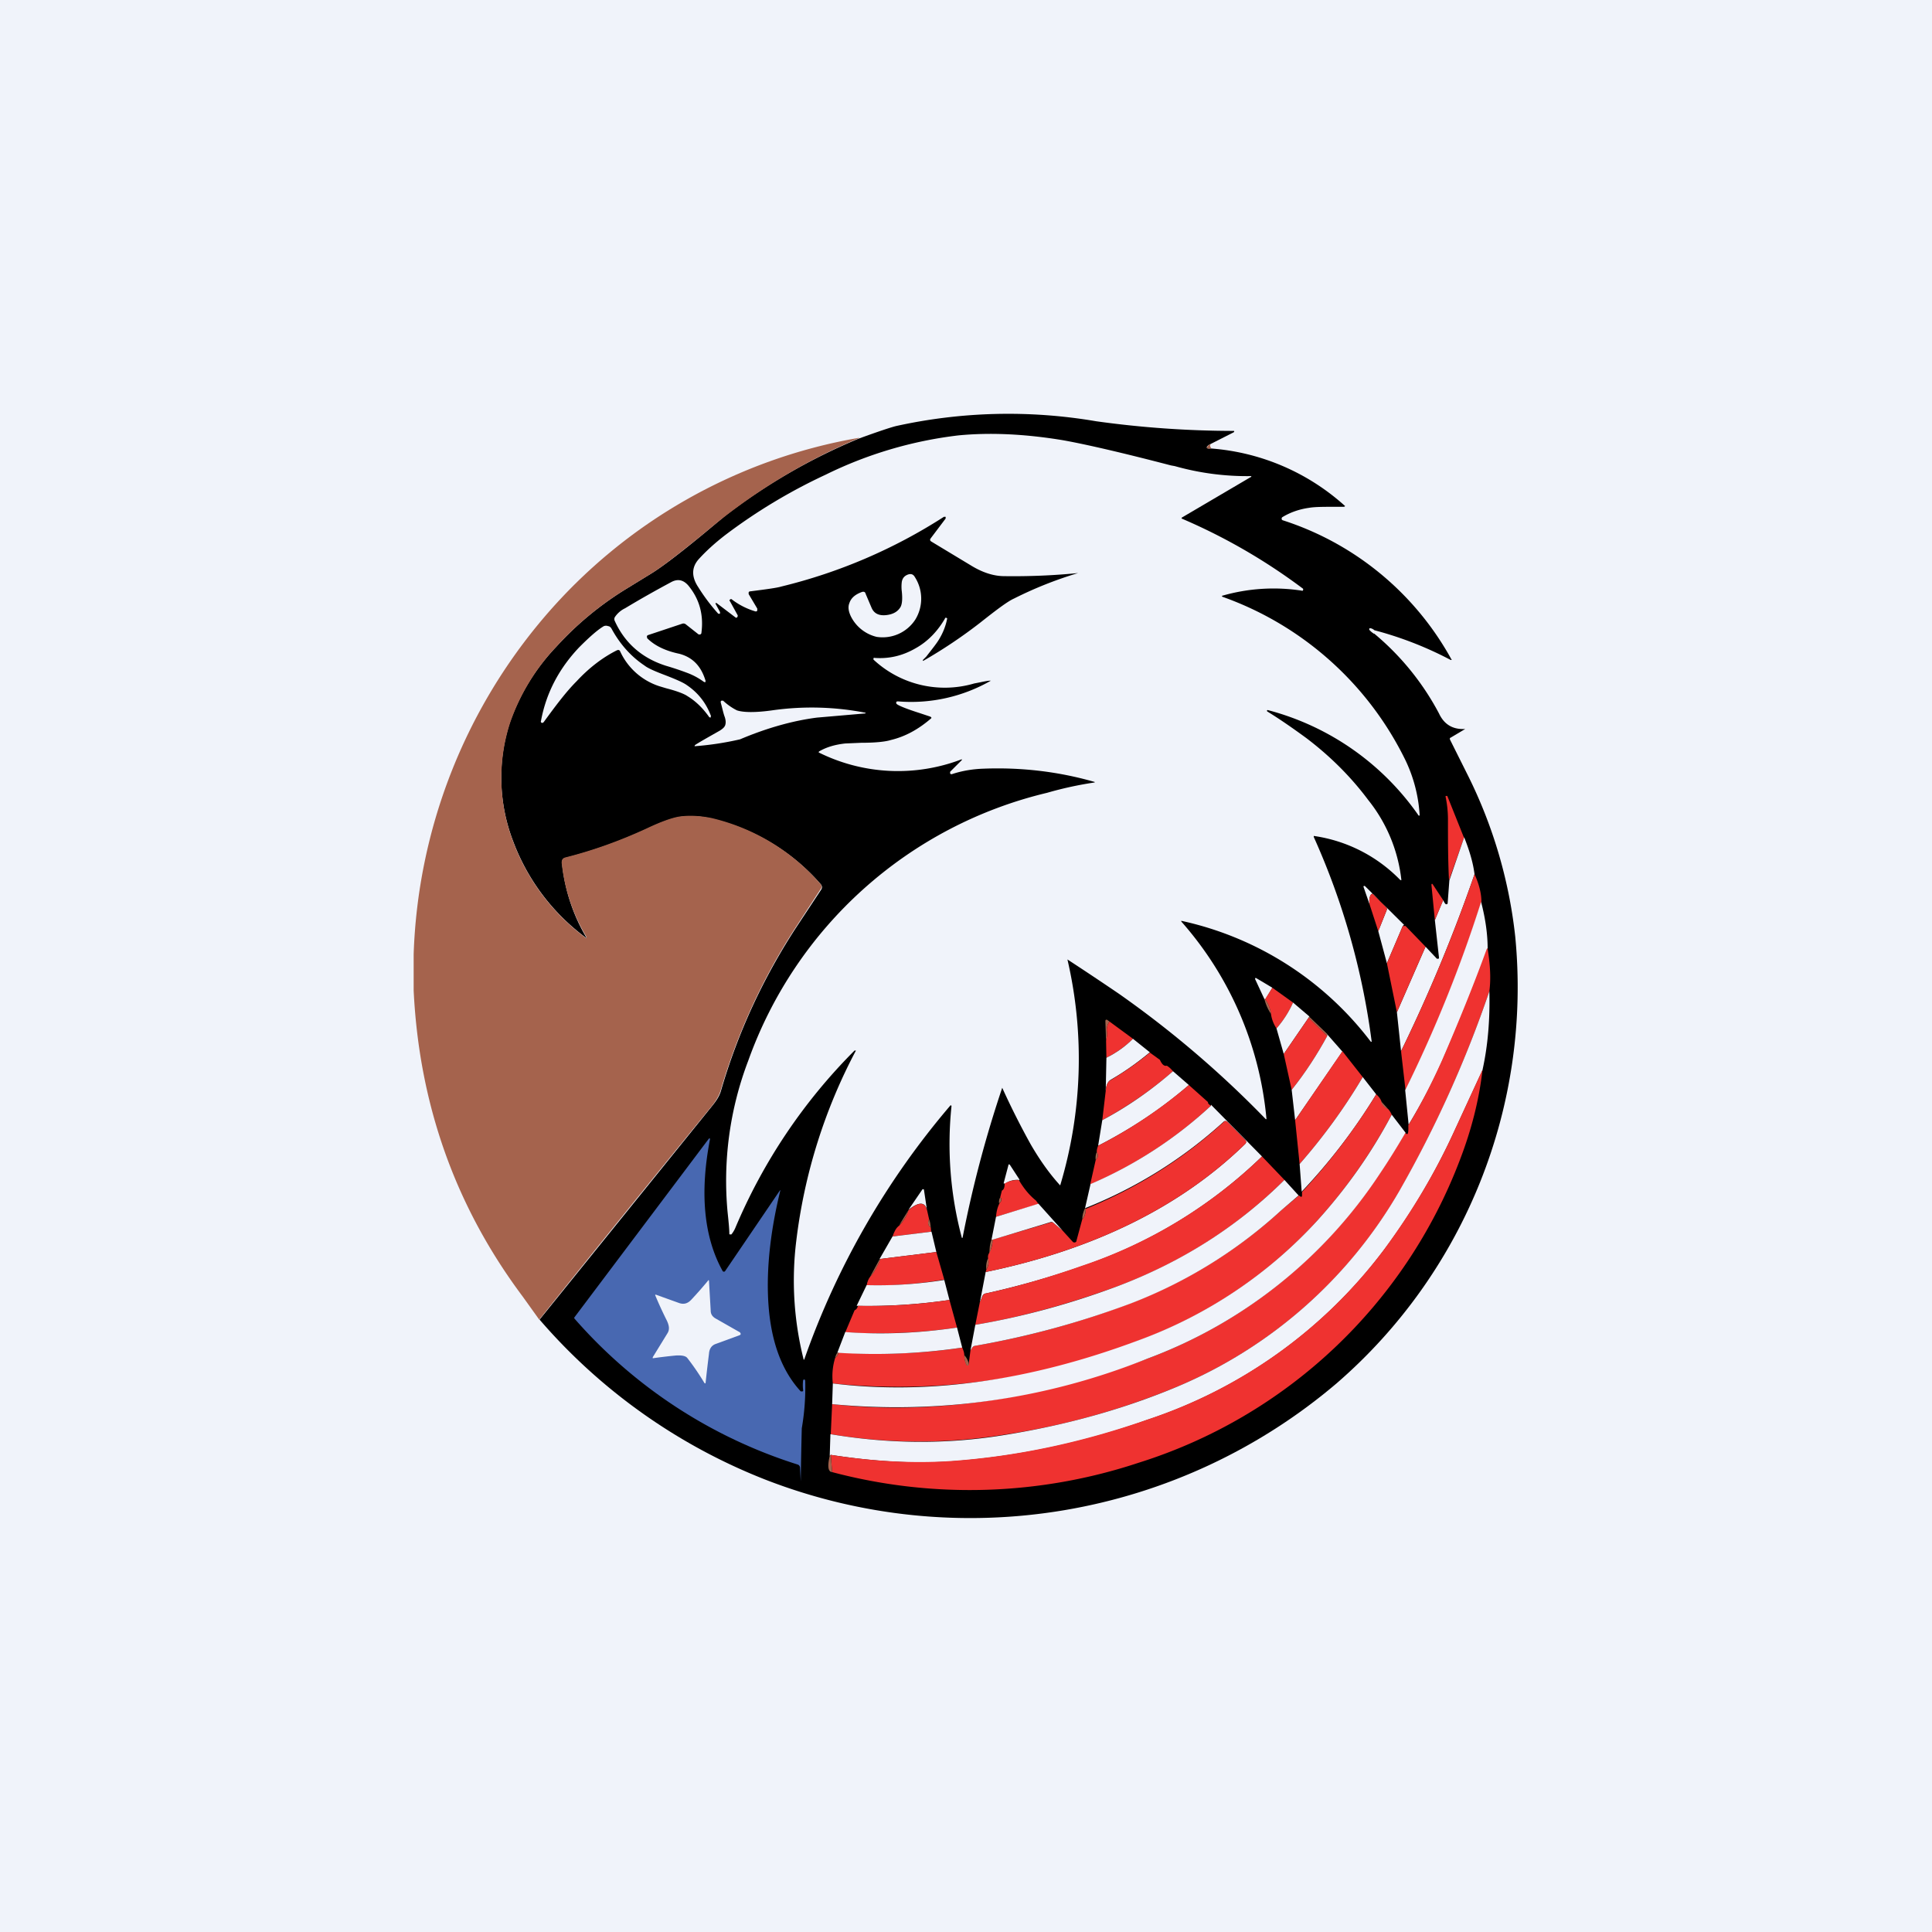 <!-- by TradingView --><svg width="56" height="56" viewBox="0 0 56 56" xmlns="http://www.w3.org/2000/svg"><path fill="#F0F3FA" d="M0 0h56v56H0z"/><path d="M35.09 12.87a.31.31 0 0 0-.1.07c-.02.03-.01.05.03.06h.09a6.52 6.52 0 0 1 3.88 1.67l-.03.02h-.25c-.34 0-.6 0-.77.03-.28.04-.54.13-.77.27a.05.05 0 0 0-.02.05c0 .02.01.03.03.04a8.57 8.57 0 0 1 4.9 4.05h-.03a10.4 10.4 0 0 0-2.36-.9v.02a7.67 7.67 0 0 1 2.02 2.43c.15.32.4.47.76.45l-.42.25c-.03.01-.03.03-.02.06l.52 1.04a13.81 13.81 0 0 1 1.37 4.67 15.18 15.18 0 0 1-5.17 12.94 16.39 16.39 0 0 1-16.56 2.8 16.67 16.67 0 0 1-6.55-4.64l5-6.19c.13-.16.22-.3.26-.45.48-1.65 1.2-3.22 2.16-4.7l.74-1.12c.04-.06.03-.11-.01-.16a6 6 0 0 0-3.16-1.9 2.5 2.5 0 0 0-.94-.05c-.24.05-.55.16-.93.34-.78.36-1.56.64-2.35.84-.09.02-.13.07-.12.16a5.29 5.29 0 0 0 .72 2.18 6.15 6.15 0 0 1-2.13-2.8 5.16 5.16 0 0 1-.1-3.46 6.1 6.1 0 0 1 1.35-2.2 9.34 9.34 0 0 1 2.02-1.67l.75-.46c.32-.2.83-.59 1.52-1.16l.6-.5a17.17 17.17 0 0 1 3.88-2.24c.55-.2.91-.32 1.07-.36a15.1 15.1 0 0 1 5.8-.14 29.06 29.06 0 0 0 4 .28c.01.02 0 .03-.01.04l-.67.34Z"/><path d="M28.7 19.73c-.09 0-.24.04-.46.08a3.03 3.03 0 0 1-2.91-.68.03.03 0 0 1-.01-.04c0-.02.01-.03.03-.02.42.03.81-.06 1.19-.28.36-.2.64-.5.85-.86 0-.02.02-.03.04-.02.02 0 .03.02.02.04-.04.2-.12.4-.23.58-.07.12-.2.28-.37.5l-.1.1c0 .03 0 .03.02.02a14.2 14.2 0 0 0 1.64-1.1c.48-.38.8-.62.98-.7a11.37 11.37 0 0 1 1.86-.74c-.7.07-1.42.1-2.14.09-.3 0-.62-.1-.95-.3L27 15.7c-.05-.03-.05-.06-.02-.1l.43-.57v-.05h-.05A15.41 15.41 0 0 1 22.65 17c-.13.04-.43.08-.9.14a.05.05 0 0 0-.05.03v.05l.25.42v.06a.05.05 0 0 1-.06.02 2.1 2.1 0 0 1-.67-.34c-.02-.02-.04-.02-.06 0-.02.01-.02.03 0 .05l.22.4c.01.02 0 .04-.01.06-.02.02-.04.02-.06 0l-.54-.41h-.03v.02l.13.24v.05h-.05a5.44 5.44 0 0 1-.58-.77c-.2-.3-.2-.58.02-.82.2-.22.45-.45.76-.69a16 16 0 0 1 2.91-1.75 11.85 11.85 0 0 1 3.85-1.14c.93-.09 1.94-.04 3.03.14.67.12 1.71.36 3.13.73l.11.02a7.7 7.7 0 0 0 2.22.29c0 .01 0 .03-.02.03L34.26 15a.03.03 0 0 0-.01.03 16.94 16.94 0 0 1 3.5 2.02c.02.01.03.03.02.05 0 .02-.02.03-.04.02a5.38 5.38 0 0 0-2.31.15c0 .02 0 .02.02.03a9.41 9.41 0 0 1 5.3 4.74 4.26 4.26 0 0 1 .41 1.6h-.03a7.7 7.7 0 0 0-4.38-3.06l-.02.02.01.02c.39.24.76.5 1.13.77.7.53 1.3 1.13 1.8 1.8a4.49 4.49 0 0 1 .96 2.32h-.03a4.35 4.35 0 0 0-2.51-1.28v.03a21.02 21.02 0 0 1 1.68 5.94l-.03-.01a9.4 9.4 0 0 0-5.49-3.5v.02a10.01 10.01 0 0 1 2.47 5.73h-.02a29.58 29.58 0 0 0-4.25-3.63 91.03 91.03 0 0 0-1.5-1 12.74 12.74 0 0 1-.21 6.55c-.32-.35-.6-.75-.86-1.2a22.8 22.8 0 0 1-.82-1.63 33.7 33.7 0 0 0-1.15 4.35h-.02a10.54 10.54 0 0 1-.3-3.82l-.01-.02h-.02a23.08 23.08 0 0 0-4.24 7.37c-.01 0-.02 0-.02-.02a9.37 9.37 0 0 1-.21-3.42 15.8 15.8 0 0 1 1.73-5.52h-.04a16.14 16.14 0 0 0-3.46 5.15.8.8 0 0 1-.11.18h-.04c-.01 0-.02 0-.02-.02 0-.13-.02-.34-.05-.62a9.77 9.77 0 0 1 .6-4.4 12.2 12.2 0 0 1 8.66-7.76 10.51 10.51 0 0 1 1.38-.3c0-.01 0-.02-.02-.02-1.05-.3-2.12-.42-3.19-.38-.32.01-.63.06-.93.16-.02 0-.04 0-.05-.02v-.05l.34-.34v-.02h-.01a5.16 5.16 0 0 1-4.14-.2c0-.02.01-.03.03-.04.21-.12.46-.19.74-.22l.46-.02c.41 0 .7-.03.86-.08.42-.1.8-.31 1.16-.62.03-.02.02-.04-.02-.06l-.3-.1c-.44-.14-.67-.24-.68-.28-.01-.04 0-.06.05-.06a4.64 4.64 0 0 0 2.69-.6h-.02Z" fill="#F0F3FA"/><path d="M24.9 12.7a17.18 17.18 0 0 0-4.48 2.75c-.7.57-1.2.96-1.52 1.16l-.75.46a9.34 9.34 0 0 0-2.02 1.67 6.1 6.1 0 0 0-1.34 2.2 5.16 5.16 0 0 0 .09 3.47A6.15 6.15 0 0 0 17 27.2v-.04a5.29 5.29 0 0 1-.72-2.15c0-.09.03-.14.12-.16.79-.2 1.57-.48 2.35-.84.38-.18.7-.3.93-.34.27-.04.59-.03.94.04a6 6 0 0 1 3.16 1.91c.04.05.05.1 0 .16l-.73 1.12a17.92 17.92 0 0 0-2.16 4.7c-.04.14-.13.3-.25.45-1.68 2.06-3.35 4.12-5.01 6.2l-.48-.67c-1.96-2.62-3-5.58-3.16-8.87v-1.05a15.87 15.87 0 0 1 3.81-9.8 15.45 15.45 0 0 1 9.1-5.17ZM35.09 12.87a.1.1 0 0 0 .02.12.17.17 0 0 1-.1.01c-.03 0-.04-.03-.01-.06a.31.31 0 0 1 .09-.07Z" fill="#A5634D"/><path d="M24.98 17.16c.06-.02.1 0 .11.05l.17.4c.07.17.21.24.42.22.2-.02.35-.1.43-.25.04-.09.05-.23.03-.43a1.1 1.1 0 0 1 0-.29c.02-.1.07-.16.16-.2.1-.04.17-.02.22.07a1.16 1.16 0 0 1 .01 1.23 1.13 1.13 0 0 1-1.12.5 1.13 1.13 0 0 1-.74-.58c-.07-.14-.1-.28-.05-.4.05-.15.17-.25.36-.32ZM20.45 19.73v.04h-.04c-.15-.11-.31-.2-.5-.27a8.48 8.48 0 0 0-.6-.2c-.7-.22-1.2-.66-1.49-1.3a.12.12 0 0 1 0-.11.74.74 0 0 1 .3-.26c.48-.29.93-.54 1.34-.76.19-.1.35-.06.49.1.33.4.45.86.38 1.38 0 .02-.02.03-.03.04h-.05l-.38-.3a.11.11 0 0 0-.1-.01l-.99.33a.05.05 0 0 0-.03.04l.01.05c.2.2.5.36.93.45.38.1.63.35.76.78Z" fill="#F0F3FA"/><path d="M20.6 20.77v.03l-.04-.01c-.19-.27-.4-.47-.63-.61-.1-.07-.31-.15-.62-.23l-.2-.06a1.89 1.89 0 0 1-1.13-1c-.02-.05-.05-.06-.1-.04-.4.2-.8.5-1.17.9-.3.3-.6.7-.95 1.18-.02.02-.04.03-.06.02-.02-.01-.03-.03-.02-.05.15-.82.53-1.53 1.11-2.14l.01-.01c.3-.3.53-.5.7-.6a.17.17 0 0 1 .13 0c.04 0 .08.04.1.08.24.44.56.8.95 1.06.1.08.31.17.6.28.31.12.52.21.63.29.34.23.57.54.7.9ZM39.83 18.26v.11a.42.42 0 0 1-.14-.12v-.02c0-.01 0-.02.02-.02.04 0 .08.02.12.05ZM20.14 21.6c.1-.07.35-.21.72-.42.08-.05.14-.1.16-.16.02-.06.02-.13-.01-.23-.04-.1-.07-.25-.12-.43 0-.02 0-.04.02-.05h.05c.14.13.28.22.4.28.18.06.52.07 1.02 0a8.13 8.13 0 0 1 2.71.07c0 .01 0 .02-.02.02l-1.39.12c-.7.09-1.45.3-2.23.63a8.7 8.7 0 0 1-1.32.2l.01-.02Z" fill="#F0F3FA"/><path d="M42.44 24.27 42 25.52c-.03-.6-.03-1.2-.03-1.78a3.18 3.18 0 0 0-.07-.65c0-.01 0-.02.02-.02h.03l.48 1.2Z" fill="#EF3230"/><path d="M42.44 24.27c.16.4.26.75.3 1.07a45.86 45.86 0 0 1-2.13 5.13l-.12-1.13.83-1.9.33.35h.04c.01 0 .02-.01.02-.03l-.12-1.09.24-.58c.03.06.05.1.08.12h.03l.02-.02.05-.67.43-1.25Z" fill="#F0F3FA"/><path d="M42.74 25.34c.14.3.2.58.2.8a38.9 38.9 0 0 1-2.2 5.46l-.13-1.13a45.9 45.9 0 0 0 2.13-5.13ZM41.83 26.1l-.24.57-.1-1.03.01-.02h.02l.31.47Z" fill="#EF3230"/><path d="m40.7 26.8-.04.04-.46 1.08-.25-.93.24-.6a.08.08 0 0 0-.02-.1l-.35-.36c-.03-.03-.06-.03-.09.01-.04.07-.05.16-.03.28l-.18-.52.01-.02h.03l1.13 1.12Z" fill="#F0F3FA"/><path d="m39.95 26.99-.25-.77c-.02-.12-.01-.21.03-.28.03-.04.06-.04.09 0l.35.35c.03.03.04.06.02.1l-.24.6Z" fill="#EF3230"/><path d="M42.93 26.14c.13.5.19.95.19 1.35a58.03 58.03 0 0 1-1.31 3.24 16.56 16.56 0 0 1-.98 1.87l-.1-1a38.9 38.9 0 0 0 2.2-5.46Z" fill="#F0F3FA"/><path d="M40.66 26.84h.08l.58.6-.83 1.9-.29-1.42.46-1.08Z" fill="#EF3230"/><path d="M43.12 27.5c.07.44.1.85.05 1.23a33.35 33.35 0 0 1-2.61 5.8 13.45 13.45 0 0 1-6.43 5.66 21.39 21.39 0 0 1-5.05 1.4 15.5 15.5 0 0 1-5-.02l.04-.87c2.9.32 5.95-.12 9.14-1.32A13.83 13.83 0 0 0 40 34c.25-.37.49-.76.73-1.17.08.1.1.02.09-.23 0 .02 0 .02.01 0 .34-.56.67-1.2.97-1.87.48-1.11.92-2.19 1.3-3.24Z" fill="#EF3230"/><path d="m36.88 28.63-.2.33h-.03l-.27-.58v-.03h.03l.47.28Z" fill="#F0F3FA"/><path d="M37.48 29.06c-.12.27-.28.52-.48.75a1 1 0 0 1-.16-.42c-.02-.15-.08-.3-.17-.43l.21-.33.6.43Z" fill="#EF3230"/><path d="M43.17 28.73c.02.8-.04 1.57-.2 2.29l-.83 1.8a19.05 19.05 0 0 1-2.01 3.39 14.11 14.11 0 0 1-6.89 4.95 21.48 21.48 0 0 1-5.69 1.2c-1.09.07-2.24 0-3.47-.19l-.03.03.02-.63c1.67.28 3.35.3 5.01.03 1.82-.29 3.5-.76 5.05-1.41a13.45 13.45 0 0 0 6.43-5.67 33.35 33.35 0 0 0 2.61-5.79Z" fill="#F0F3FA"/><path d="M36.67 28.96c.1.14.15.28.17.43a1.39 1.39 0 0 1-.19-.43h.02Z" fill="#A5634D"/><path d="m37.95 29.47-.02.03-.72 1.05-.21-.74c.2-.23.36-.48.48-.75l.47.4Z" fill="#F0F3FA"/><path d="M38.47 29.98v.05l-.54-.53.02-.03.52.5Z" fill="#A5634D"/><path d="m37.93 29.5.54.53c-.29.53-.63 1.06-1.03 1.56l-.23-1.04.72-1.05Z" fill="#EF3230"/><path d="M32.16 29.61a.4.4 0 0 0-.07.32V30l-.03.17-.02-.57c0-.04.02-.05.05-.04l.07.05Z" fill="#A5634D"/><path d="M32.84 30.11c-.22.22-.48.4-.77.55l-.01-.49.03-.17v-.07a.4.4 0 0 1 .07-.32l.68.5Z" fill="#EF3230"/><path d="m38.47 29.98.44.5-1.37 1.99-.1-.88c.4-.5.74-1.03 1.03-1.56v-.05ZM33.33 30.5c-.36.3-.74.57-1.14.8-.08.05-.13.16-.14.32l.02-.96c.3-.15.55-.33.77-.55l.5.4Z" fill="#F0F3FA"/><path d="M33.62 30.72c.06.13.12.19.2.17.07.04.13.1.18.16-.62.54-1.3 1.01-2.05 1.42l.1-.85c.01-.16.06-.27.14-.31.4-.24.78-.5 1.14-.8l.29.21ZM39.5 31.22c-.52.88-1.13 1.72-1.83 2.52l-.13-1.27 1.37-2 .59.75ZM42.97 31.02c-.1.87-.32 1.73-.65 2.59A14.65 14.65 0 0 1 33 42.4a15.55 15.55 0 0 1-8.88.27l-.04-.5c1.23.19 2.38.25 3.47.18 1.88-.13 3.78-.53 5.7-1.2a14.11 14.11 0 0 0 6.88-4.95c.81-1.1 1.48-2.23 2.01-3.39l.83-1.8Z" fill="#EF3230"/><path d="m34 31.05.46.4c-.81.7-1.69 1.28-2.63 1.76l.12-.74c.75-.4 1.43-.88 2.05-1.42ZM39.5 31.22l.39.5a16.82 16.82 0 0 1-2.16 2.82l-.06-.8c.7-.8 1.31-1.64 1.83-2.52Z" fill="#F0F3FA"/><path d="M35.02 31.94c-.02.02 0 .06.08.11a12.2 12.2 0 0 1-3.5 2.28l.16-.71c.07-.07.08-.14.03-.23 0-.05.01-.11.04-.18.94-.48 1.82-1.07 2.63-1.76l.56.5ZM40.04 31.92c.02.1.08.17.19.22.04.04.08.1.11.17a15.31 15.31 0 0 1-2.14 3.05 13.14 13.14 0 0 1-5.2 3.5 18.75 18.75 0 0 1-8.86 1.24 1.8 1.8 0 0 1 .07-.75c.04-.02.08-.07.1-.15 1.2.08 2.4.04 3.58-.14.04.09.06.16.06.22 0 .1.02.18.06.27.02.04.04.04.06 0 .01 0 .02-.02.01-.03l.05-.38.06-.09a.1.1 0 0 1 .07-.04c1.55-.27 3.05-.68 4.52-1.24a13.72 13.72 0 0 0 4.37-2.7l.5-.42.04.03c.03.02.05.01.05-.03v-.1c.8-.86 1.52-1.8 2.15-2.83.06.05.12.12.15.2Z" fill="#EF3230"/><path d="M40.23 32.14a.3.3 0 0 1-.2-.22l.2.22Z" fill="#A5634D"/><path d="M36.58 33.52a13.81 13.81 0 0 1-5.22 3.18 24.2 24.2 0 0 1-2.78.79.12.12 0 0 0-.1.07l-.08.2.17-.89c3.14-.65 5.65-1.89 7.52-3.71.04-.04.04-.08 0-.12l-.51-.52c-.04-.03-.08-.04-.12 0a13.12 13.12 0 0 1-4.01 2.5l.16-.7a12.2 12.2 0 0 0 3.49-2.27v-.03l1.48 1.5ZM40.34 32.31l.4.52c-.24.41-.48.8-.73 1.17a13.83 13.83 0 0 1-6.75 5.38 19.47 19.47 0 0 1-9.14 1.32l.02-.6c2.78.34 5.73-.08 8.86-1.25a13.14 13.14 0 0 0 5.2-3.49c.81-.9 1.53-1.9 2.14-3.05Z" fill="#F0F3FA"/><path d="m28.57 36.87.02-.07a.42.42 0 0 0 .05-.33c-.01-.05 0-.1.03-.15.06-.11.1-.24.1-.39l1.69-.5c.03-.01.05 0 .07.01l.27.23.3.33c.02.01.04.02.06.01.02 0 .04-.02.04-.04l.17-.63c.06-.06.1-.16.1-.3 1.5-.61 2.83-1.45 4-2.52.03-.04.07-.03.11 0l.51.52c.04.04.04.08 0 .12-1.87 1.82-4.38 3.06-7.52 3.71Z" fill="#EF3230"/><path d="M23.34 40.02a7.02 7.02 0 0 1-.1 1.38 130.3 130.3 0 0 0-.03 1.54l-.02-.39a.1.1 0 0 0-.07-.1 14.29 14.29 0 0 1-6.46-4.22c-.02-.02-.02-.04 0-.06L20.55 33h.03v.02c-.3 1.55-.18 2.83.36 3.81.01.02.02.03.04.03.01 0 .03 0 .04-.02l1.59-2.34h.01c-.27 1.1-.39 2.12-.36 3.03.04 1.23.36 2.16.95 2.8h.05c.01 0 .02-.01.02-.03a1.12 1.12 0 0 1 0-.3l.04-.02.02.04Z" fill="#4868B1"/><path d="M31.76 33.62a.42.42 0 0 1 .03-.23c.05.09.04.16-.03.23Z" fill="#A5634D"/><path d="M37.23 34.2c-1.38 1.37-3 2.4-4.86 3.09-1.37.5-2.74.88-4.1 1.11l.13-.65.09-.2a.12.12 0 0 1 .09-.06c.83-.18 1.76-.44 2.78-.8a13.81 13.81 0 0 0 5.22-3.17l.65.68Z" fill="#EF3230"/><path d="M29.55 34.19c-.01.03-.02.03-.02.01a.63.63 0 0 0-.4.11l-.04-.01.14-.53c0-.01 0-.02.02-.02l.02.01.28.43Z" fill="#F0F3FA"/><path d="M29.53 34.2c.14.24.3.44.5.6l.07.1-1.23.37c.01-.14.04-.27.1-.39.07-.08.08-.13.02-.17l.05-.2c.06-.03.08-.1.08-.2a.63.63 0 0 1 .41-.1Z" fill="#EF3230"/><path d="m37.23 34.2.41.45-.5.43a13.72 13.72 0 0 1-4.36 2.7c-1.47.55-2.97.96-4.52 1.23a.1.1 0 0 0-.07.04l-.06.09.14-.74c1.36-.23 2.73-.6 4.1-1.11 1.86-.7 3.48-1.72 4.86-3.09ZM26.87 35.07c-.06-.24-.24-.24-.54 0l.41-.6h.03l.01.01.09.6Z" fill="#F0F3FA"/><path d="M28.96 34.88a.26.26 0 0 1 .03-.17c.05.04.05.1-.03.17Z" fill="#A5634D"/><path d="m30.8 35.67-.27-.23a.08.08 0 0 0-.07-.02l-1.68.51h-.04l.13-.66 1.23-.38.7.78Z" fill="#F0F3FA"/><path d="m26.87 35.07.06.27c-.04.1-.03.19.05.24l.01.12-1.12.14c.05-.14.1-.25.2-.32.12-.13.21-.27.26-.44.3-.25.48-.25.54 0Z" fill="#EF3230"/><path d="m31.45 35.02.02.01c0 .15-.04.25-.1.31 0-.11.03-.22.08-.32ZM26.33 35.08c-.05.17-.14.31-.27.44l.27-.44ZM26.93 35.34c.03.07.04.15.05.24-.08-.05-.1-.13-.05-.24Z" fill="#A5634D"/><path d="m27 35.7.14.59-1.62.2-.03.01.38-.66L27 35.7Z" fill="#F0F3FA"/><path d="M28.78 35.93c-.02.15-.05.28-.1.4 0-.14.01-.27.06-.4h.04Z" fill="#A5634D"/><path d="m27.14 36.29.23.8c-.75.13-1.5.18-2.25.17.02-.12.06-.2.1-.25.13-.14.22-.32.3-.52l1.62-.2Z" fill="#EF3230"/><path d="M28.59 36.8a.6.6 0 0 1 .05-.33c.03.11.01.22-.05.33ZM25.5 36.5l.02-.01c-.08.2-.17.38-.3.52l.27-.5Z" fill="#A5634D"/><path d="m19.02 37.53.64.23c.15.06.27.03.38-.09a11.66 11.66 0 0 0 .5-.57l.01.02.05.87c0 .1.05.17.13.22l.72.41.02.04c0 .02-.01.03-.03.04l-.68.25c-.13.04-.2.14-.21.29a47.03 47.03 0 0 0-.1.86l-.03-.01c-.15-.25-.32-.5-.5-.73-.05-.06-.16-.08-.33-.07a14.35 14.35 0 0 0-.67.08v-.03l.43-.7c.06-.1.05-.21-.02-.36a11.57 11.57 0 0 1-.34-.74c0-.01.02-.02.03-.01ZM27.37 37.1l.15.58a16.32 16.32 0 0 1-2.69.17l.29-.6c.75.02 1.5-.03 2.25-.15Z" fill="#F0F3FA"/><path d="m27.52 37.68.22.8c-1.08.16-2.16.2-3.24.14l.27-.64c.05-.02.08-.06.1-.13.88.02 1.77-.04 2.65-.17Z" fill="#EF3230"/><path d="m27.74 38.48.15.58a17.22 17.22 0 0 1-3.62.15l.23-.6c1.08.08 2.16.03 3.24-.13Z" fill="#F0F3FA"/><path d="M24.31 39.2c-.02.08-.06.13-.1.15a.39.39 0 0 1 .06-.14h.04ZM28.08 39.52v.04c-.03.03-.05.03-.07 0a.62.62 0 0 1-.06-.28c.05.05.1.13.13.24ZM24.08 42.17l.04.5c-.12-.01-.14-.17-.07-.47l.03-.03Z" fill="#A5634D"/></svg>